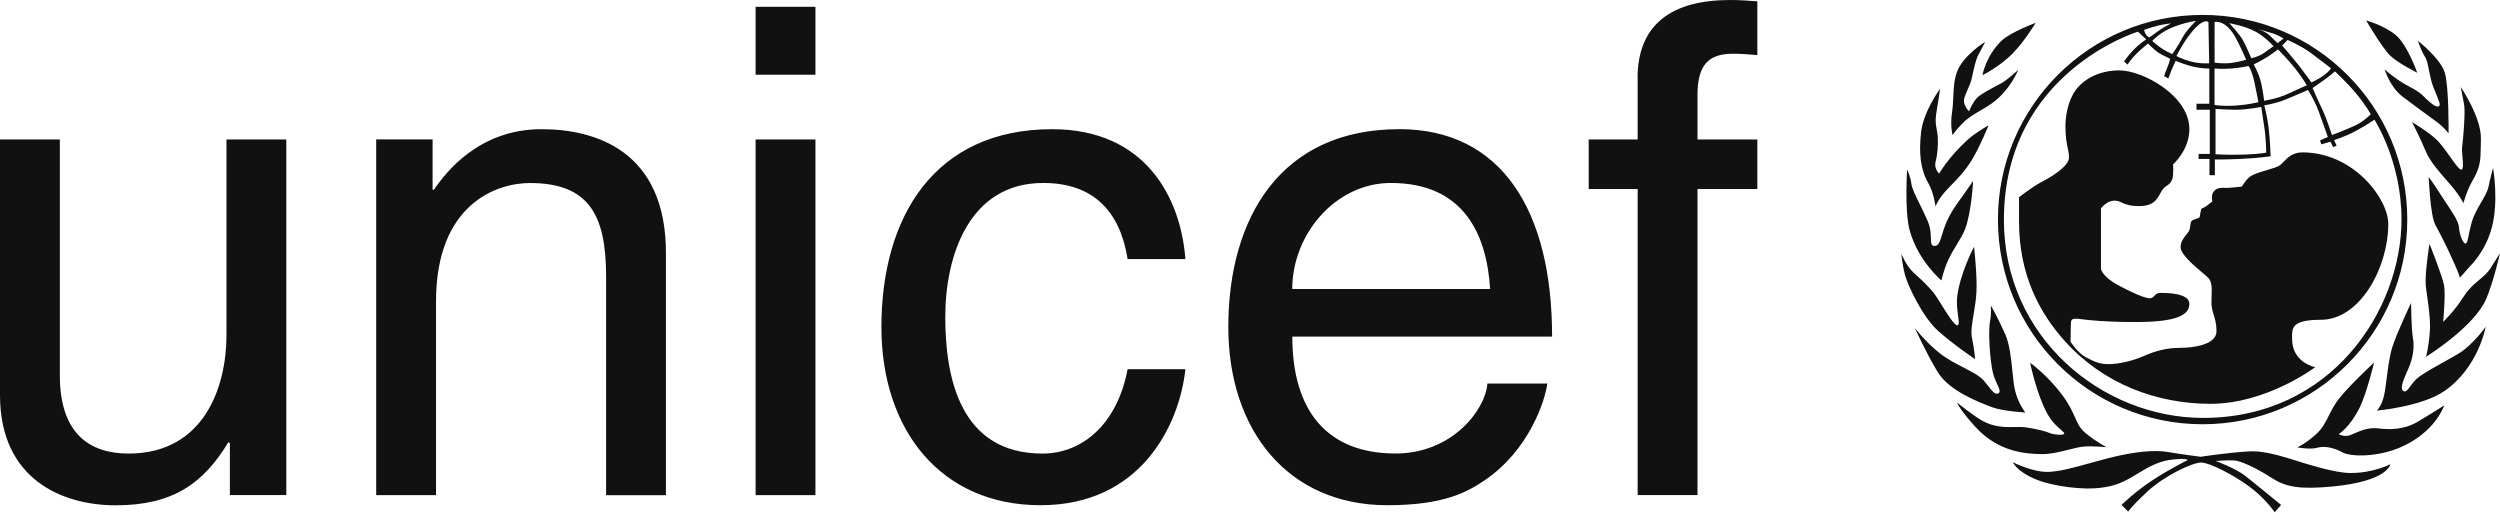 <svg width="80" height="17" viewBox="0 0 80 17" fill="none" xmlns="http://www.w3.org/2000/svg">
<path fill-rule="evenodd" clip-rule="evenodd" d="M52.405 4.462V2.502H52.402C52.402 0.783 53.492 0 55.363 0C55.646 0 55.931 0.019 56.235 0.042V1.763C55.996 1.74 55.69 1.719 55.452 1.719C54.624 1.719 54.32 2.133 54.32 3.047V4.462H56.235V6.049H54.32V15.842H52.405V6.049H50.838V4.462H52.405ZM24.179 0.218H26.094V2.392H24.179V0.218ZM70.483 13.576C74.101 13.576 77.033 10.644 77.033 7.026C77.033 3.409 74.101 0.477 70.483 0.477C66.866 0.477 63.934 3.409 63.934 7.026C63.934 10.644 66.866 13.576 70.483 13.576ZM75.373 2.965C75.714 3.367 75.864 3.657 75.864 3.657C75.864 3.657 75.637 3.888 75.375 4.012C75.113 4.136 74.622 4.321 74.622 4.321C74.622 4.321 74.442 3.762 74.297 3.465C74.152 3.168 74.003 2.817 74.003 2.817C74.003 2.817 74.148 2.719 74.36 2.567C74.573 2.417 74.718 2.284 74.718 2.284C74.718 2.284 75.085 2.623 75.371 2.962L75.373 2.965ZM73.21 1.281C73.21 1.281 73.654 1.475 73.951 1.697C74.248 1.917 74.592 2.186 74.592 2.186C74.592 2.186 74.538 2.279 74.374 2.403C74.211 2.527 73.965 2.637 73.965 2.637C73.965 2.637 73.745 2.329 73.561 2.092C73.376 1.859 73.03 1.456 73.03 1.456C73.03 1.456 73.107 1.382 73.149 1.332C73.191 1.283 73.212 1.279 73.212 1.279L73.21 1.281ZM72.354 2.647C72.284 2.343 72.118 2.062 72.118 2.062C72.118 2.062 72.389 1.929 72.569 1.814C72.749 1.697 72.894 1.58 72.894 1.58C72.894 1.58 73.205 1.891 73.432 2.174C73.656 2.457 73.818 2.728 73.818 2.728C73.818 2.728 73.528 2.859 73.198 3.009C72.868 3.161 72.452 3.224 72.452 3.224C72.452 3.224 72.424 2.955 72.356 2.651L72.354 2.647ZM72.52 4.882C72.52 4.882 72.368 4.924 71.858 4.945C71.349 4.966 70.897 4.936 70.897 4.936V3.486C70.897 3.486 71.292 3.512 71.582 3.512C71.872 3.512 72.361 3.423 72.361 3.423C72.361 3.423 72.389 3.65 72.45 4.017C72.513 4.382 72.52 4.88 72.52 4.88V4.882ZM73.074 1.232L72.885 1.379C72.885 1.379 72.747 1.255 72.63 1.136C72.513 1.017 72.286 0.94 72.23 0.921C72.286 0.94 72.525 1.012 72.684 1.054C72.864 1.103 73.074 1.23 73.074 1.23V1.232ZM72.167 1.005C72.501 1.187 72.754 1.48 72.754 1.48C72.754 1.48 72.63 1.562 72.457 1.688C72.286 1.814 72.041 1.863 72.041 1.863C72.041 1.863 71.889 1.501 71.779 1.295C71.676 1.103 71.339 0.743 71.339 0.743C71.339 0.743 71.833 0.825 72.165 1.007L72.167 1.005ZM70.867 0.703C70.867 0.703 71.225 0.608 71.552 1.227C71.723 1.548 71.877 1.912 71.877 1.912C71.877 1.912 71.624 1.989 71.37 2.018C71.115 2.043 70.867 2.004 70.867 2.004V0.703ZM70.865 2.193C70.865 2.193 71.11 2.214 71.395 2.193C71.681 2.174 71.952 2.113 71.952 2.113C71.952 2.113 72.05 2.216 72.141 2.628C72.223 3.002 72.267 3.269 72.267 3.269C72.267 3.269 71.966 3.35 71.54 3.378C71.112 3.407 70.865 3.357 70.865 3.357V2.193ZM70.67 0.706L70.694 2.025C70.694 2.025 70.411 2.05 70.1 1.966C69.789 1.882 69.646 1.791 69.646 1.791C69.646 1.791 69.812 1.459 70.025 1.169C70.497 0.521 70.67 0.706 70.67 0.706ZM70.271 0.671C70.271 0.671 69.967 0.956 69.831 1.218C69.695 1.48 69.513 1.73 69.513 1.73C69.513 1.73 69.277 1.629 69.118 1.51C68.959 1.393 68.872 1.309 68.872 1.309C68.872 1.309 69.132 1.014 69.595 0.846C70.058 0.678 70.271 0.671 70.271 0.671ZM69.041 0.823C69.286 0.764 69.478 0.748 69.478 0.748C69.478 0.748 69.209 0.881 69.057 0.998C68.905 1.115 68.772 1.201 68.772 1.201C68.772 1.201 68.699 1.15 68.662 1.092C68.627 1.033 68.61 0.958 68.61 0.958C68.61 0.958 68.795 0.883 69.041 0.825V0.823ZM68.419 1.017L68.678 1.26C68.678 1.26 68.449 1.41 68.264 1.604C68.079 1.798 67.97 1.966 67.97 1.966L68.079 2.067C68.079 2.067 68.213 1.87 68.365 1.721C68.517 1.569 68.737 1.393 68.737 1.393C68.737 1.393 68.956 1.62 69.099 1.704C69.242 1.788 69.443 1.88 69.443 1.88C69.443 1.88 69.426 1.989 69.368 2.125C69.309 2.261 69.251 2.436 69.251 2.436L69.387 2.511C69.387 2.511 69.48 2.251 69.529 2.148C69.581 2.048 69.621 1.947 69.621 1.947C69.621 1.947 69.941 2.083 70.219 2.141C70.497 2.2 70.698 2.193 70.698 2.193V3.32H70.287V3.512H70.713V4.926H70.355V5.085H70.703V5.607H70.876V5.102C70.876 5.102 71.103 5.111 71.692 5.085C72.281 5.06 72.66 5.001 72.66 5.001C72.66 5.001 72.644 4.463 72.593 4.068C72.541 3.673 72.457 3.369 72.457 3.369C72.457 3.369 72.794 3.327 73.163 3.175C73.535 3.023 73.853 2.88 73.853 2.88C73.853 2.88 74.049 3.166 74.199 3.57C74.349 3.975 74.491 4.384 74.491 4.384L74.241 4.494L74.283 4.62L74.576 4.534L74.66 4.709L74.772 4.66L74.69 4.482C74.69 4.482 75.036 4.379 75.382 4.192C75.728 4.005 75.981 3.83 75.981 3.83C75.981 3.83 76.848 5.149 76.848 7.022C76.848 9.902 74.622 13.373 70.5 13.373C67.282 13.373 64.125 10.807 64.125 7.036C64.125 2.308 68.423 1.01 68.423 1.01L68.419 1.017ZM77.353 2.331L77.352 2.328L77.353 2.329V2.331ZM77.352 2.328C77.324 2.314 76.732 2.017 76.487 1.781C76.237 1.545 75.716 0.654 75.716 0.654C75.716 0.654 76.303 0.813 76.675 1.131C77.034 1.441 77.332 2.273 77.352 2.328ZM77.985 3.081L77.985 3.081C77.951 3 77.911 2.902 77.867 2.783L77.865 2.785C77.795 2.594 77.758 2.405 77.725 2.24C77.689 2.059 77.66 1.907 77.599 1.817C77.482 1.646 77.372 1.305 77.372 1.305C77.372 1.305 78.104 1.873 78.237 2.338C78.37 2.801 78.354 4.268 78.354 4.268C78.354 4.268 78.223 4.083 77.97 3.896C77.715 3.711 77.082 3.248 76.867 3.08C76.474 2.776 76.308 2.219 76.308 2.219C76.308 2.219 76.471 2.371 76.738 2.556C76.848 2.633 76.969 2.7 77.087 2.764C77.256 2.857 77.417 2.945 77.526 3.054C77.711 3.239 77.945 3.456 78.038 3.402C78.102 3.365 78.064 3.272 77.985 3.081ZM78.031 4.531C77.764 4.244 77.186 3.909 77.186 3.909C77.186 3.909 77.446 4.41 77.621 4.835C77.751 5.155 78.059 5.504 78.299 5.777L78.299 5.777C78.379 5.868 78.452 5.951 78.508 6.021C78.734 6.299 78.83 6.503 78.83 6.503C78.83 6.503 78.933 6.11 79.097 5.824C79.376 5.342 79.378 5.168 79.386 4.639C79.387 4.577 79.388 4.512 79.389 4.44C79.403 3.75 78.742 2.782 78.742 2.782C78.742 2.782 78.814 3.124 78.854 3.36C78.894 3.598 78.819 4.496 78.788 4.695C78.777 4.773 78.788 4.898 78.799 5.023C78.816 5.217 78.833 5.411 78.767 5.427C78.705 5.442 78.569 5.25 78.408 5.022C78.288 4.854 78.156 4.667 78.028 4.529L78.031 4.531ZM78.688 7.275C78.702 7.513 78.822 7.808 78.901 7.794V7.791C78.948 7.783 78.967 7.686 78.999 7.523C79.022 7.409 79.051 7.262 79.1 7.092C79.16 6.886 79.279 6.68 79.39 6.489C79.501 6.298 79.604 6.121 79.633 5.97C79.682 5.724 79.778 5.371 79.778 5.371C79.778 5.371 79.965 6.421 79.74 7.272C79.551 7.984 79.168 8.388 79.001 8.565C78.969 8.599 78.944 8.625 78.931 8.643C78.873 8.716 78.786 8.808 78.738 8.858L78.738 8.858L78.714 8.883C78.709 8.848 78.677 8.743 78.543 8.444C78.307 7.911 78.139 7.581 77.928 7.19C77.767 6.891 77.718 5.666 77.718 5.666C77.718 5.666 77.837 5.813 78.09 6.211C78.152 6.309 78.218 6.409 78.284 6.507L78.284 6.507L78.284 6.507L78.284 6.507C78.486 6.808 78.678 7.093 78.688 7.275ZM79.328 8.962C79.471 8.842 79.607 8.727 79.708 8.57L79.705 8.568C79.918 8.236 80 8.102 80 8.102C80 8.102 79.79 9.026 79.558 9.566C79.172 10.466 77.631 11.418 77.631 11.418C77.631 11.418 77.713 11.154 77.753 10.637C77.781 10.268 77.722 9.855 77.673 9.508C77.653 9.37 77.635 9.242 77.624 9.131C77.589 8.762 77.743 7.801 77.743 7.801C77.743 7.801 78.16 8.844 78.211 9.134C78.263 9.426 78.181 10.298 78.181 10.298C78.181 10.298 78.52 9.989 78.856 9.463C78.996 9.243 79.166 9.099 79.328 8.962ZM78.644 11.332C78.535 11.398 78.394 11.476 78.243 11.56C77.957 11.719 77.636 11.897 77.428 12.045C77.279 12.152 77.189 12.277 77.12 12.373C77.04 12.484 76.989 12.556 76.909 12.513C76.785 12.445 76.915 12.145 77.029 11.884L77.029 11.883L77.031 11.88L77.032 11.877L77.034 11.874C77.051 11.833 77.069 11.793 77.084 11.755C77.206 11.477 77.269 11.117 77.215 10.825C77.161 10.532 77.154 9.695 77.154 9.695C77.154 9.695 76.696 10.652 76.551 11.117C76.463 11.4 76.415 11.781 76.372 12.113L76.372 12.114C76.345 12.328 76.32 12.523 76.289 12.658C76.21 13.004 76.058 13.14 76.058 13.14C76.058 13.14 77.496 13.013 78.221 12.513C79.317 11.755 79.542 10.453 79.542 10.453C79.542 10.453 79.154 11.026 78.644 11.335V11.332ZM76.106 13.707C75.782 13.674 75.545 13.778 75.327 13.875C75.303 13.885 75.279 13.896 75.255 13.906C75.017 14.014 74.839 13.89 74.839 13.89C74.839 13.89 75.194 13.686 75.517 13.027C75.737 12.573 75.971 11.601 75.971 11.601C75.971 11.601 75.208 12.304 74.848 12.758C74.708 12.934 74.617 13.113 74.53 13.286C74.418 13.509 74.31 13.722 74.107 13.902C73.747 14.222 73.511 14.315 73.511 14.315C73.511 14.315 73.927 14.395 74.154 14.327C74.381 14.259 74.696 14.329 74.963 14.477C75.229 14.622 76.081 14.631 76.805 14.318C77.933 13.838 78.216 12.971 78.216 12.971C78.216 12.971 77.816 13.23 77.364 13.497C76.913 13.761 76.466 13.749 76.106 13.71V13.707ZM78.714 8.884L78.702 8.896C78.702 8.896 78.717 8.911 78.714 8.884ZM71.978 14.444C72.324 14.422 72.784 14.525 73.296 14.684H73.294L73.317 14.691C73.817 14.85 74.7 15.129 75.193 15.136C75.934 15.145 76.493 14.855 76.493 14.855C76.493 14.855 76.42 15.398 74.643 15.568C73.586 15.666 73.151 15.589 72.688 15.29C72.225 14.991 71.713 14.743 71.484 14.733C71.253 14.722 70.904 14.752 70.904 14.752C70.904 14.752 71.54 14.984 71.858 15.234C72.174 15.484 72.995 16.158 72.995 16.158L72.791 16.391C72.791 16.391 72.475 15.928 71.954 15.552C71.435 15.178 70.703 14.801 70.434 14.801C70.165 14.801 69.281 15.206 68.711 15.734C68.166 16.244 68.103 16.37 68.103 16.37L67.89 16.158C67.89 16.158 68.306 15.744 68.863 15.379C69.419 15.009 70.009 14.722 70.009 14.722C70.009 14.722 69.99 14.666 69.653 14.694C69.316 14.722 69.045 14.762 68.47 15.117C67.89 15.473 67.668 15.557 67.17 15.615C66.683 15.674 65.706 15.578 65.119 15.328C64.532 15.08 64.408 14.79 64.408 14.79C64.408 14.79 65.082 15.138 65.601 15.098C65.979 15.069 66.337 14.97 66.831 14.833C67.018 14.782 67.225 14.724 67.46 14.663C68.318 14.441 68.973 14.395 69.359 14.462C69.742 14.528 70.418 14.617 70.418 14.617C70.418 14.617 71.295 14.481 71.978 14.444ZM66.655 14.292C66.973 14.264 67.413 14.311 67.413 14.311C67.413 14.311 67.083 14.147 66.727 13.85C66.557 13.707 66.489 13.555 66.401 13.358C66.316 13.166 66.212 12.931 65.975 12.618C65.493 11.982 64.964 11.608 64.964 11.608C64.964 11.608 65.172 12.63 65.523 13.254C65.668 13.51 65.842 13.66 65.951 13.754C66.024 13.816 66.067 13.854 66.054 13.88C66.024 13.937 65.708 13.909 65.6 13.86C65.493 13.81 65.177 13.724 64.819 13.675C64.716 13.66 64.601 13.663 64.476 13.665C64.173 13.671 63.81 13.678 63.414 13.453C63.161 13.31 62.626 12.884 62.626 12.884C62.626 12.884 62.694 13.088 63.197 13.644C63.95 14.482 64.85 14.521 65.317 14.531C65.616 14.536 65.933 14.457 66.207 14.387C66.38 14.344 66.535 14.305 66.657 14.294L66.655 14.292ZM64.485 12.51C64.59 12.927 64.812 13.2 64.812 13.2C64.812 13.2 64.099 13.163 63.743 13.029L63.707 13.016C63.325 12.87 62.375 12.509 62.011 11.912C61.634 11.297 61.276 10.497 61.276 10.497C61.276 10.497 61.594 10.92 62.06 11.294C62.286 11.478 62.571 11.625 62.831 11.76C63.099 11.899 63.341 12.024 63.465 12.162C63.531 12.236 63.587 12.307 63.636 12.368C63.765 12.532 63.846 12.635 63.944 12.588C64.026 12.547 63.98 12.446 63.911 12.295L63.911 12.295L63.911 12.295L63.911 12.295C63.865 12.195 63.809 12.073 63.774 11.933C63.685 11.575 63.61 10.623 63.685 10.256C63.727 10.062 63.706 9.774 63.706 9.774C63.706 9.774 63.919 10.137 64.169 10.698C64.311 11.024 64.358 11.495 64.399 11.9C64.424 12.143 64.446 12.361 64.485 12.51ZM62.002 10.574C62.504 11.025 63.206 11.495 63.206 11.495C63.206 11.495 63.169 11.112 63.101 10.803C63.062 10.625 63.107 10.348 63.158 10.041C63.195 9.817 63.235 9.577 63.246 9.349C63.274 8.809 63.169 7.897 63.169 7.897C63.169 7.897 62.708 8.771 62.628 9.512C62.607 9.723 62.636 9.936 62.658 10.101V10.101V10.101C62.682 10.277 62.699 10.398 62.64 10.408C62.547 10.423 62.331 10.077 62.138 9.767C62.029 9.592 61.927 9.429 61.859 9.349C61.657 9.112 61.527 8.992 61.376 8.855L61.376 8.855L61.376 8.854C61.326 8.808 61.274 8.761 61.216 8.706C60.987 8.486 60.842 8.116 60.842 8.116C60.842 8.116 60.879 8.514 60.966 8.82C61.052 9.129 61.506 10.118 62.004 10.574H62.002ZM62.358 8.29C62.191 8.638 62.126 8.975 62.126 8.975L62.128 8.977C62.128 8.977 61.375 8.348 61.109 7.368C60.94 6.758 61.029 5.423 61.029 5.423C61.029 5.423 61.137 5.654 61.165 5.886C61.182 6.028 61.3 6.267 61.435 6.54L61.435 6.54L61.435 6.54L61.435 6.54L61.435 6.541L61.435 6.541C61.518 6.709 61.608 6.889 61.684 7.069C61.779 7.291 61.785 7.485 61.789 7.627C61.793 7.787 61.796 7.88 61.925 7.869C62.04 7.858 62.087 7.704 62.151 7.494C62.183 7.389 62.219 7.269 62.271 7.146C62.422 6.79 62.614 6.53 62.774 6.313L62.792 6.288C62.956 6.064 63.139 5.788 63.139 5.788C63.139 5.788 63.092 6.767 62.888 7.319C62.831 7.472 62.728 7.643 62.619 7.823C62.528 7.974 62.432 8.132 62.358 8.29ZM61.938 6.601C61.938 6.601 62.027 6.372 62.247 6.129C62.295 6.076 62.352 6.018 62.413 5.955L62.413 5.954L62.413 5.954C62.631 5.731 62.912 5.442 63.121 5.081C63.393 4.618 63.633 4.01 63.633 4.01C63.633 4.01 63.201 4.254 62.96 4.476C62.352 5.028 62.053 5.554 62.053 5.554C62.053 5.554 61.882 5.399 61.938 5.177C61.999 4.955 62.027 4.616 62.008 4.368C62.001 4.286 61.988 4.215 61.975 4.146L61.975 4.146C61.95 4.006 61.925 3.873 61.955 3.667C62.008 3.358 62.083 2.839 62.083 2.839C62.083 2.839 61.552 3.561 61.475 4.223C61.4 4.89 61.45 5.423 61.707 5.862C61.88 6.162 61.936 6.604 61.936 6.604L61.938 6.601ZM63.396 3.523C63.183 3.647 62.959 3.777 62.797 3.952H62.794C62.539 4.218 62.483 4.326 62.483 4.326C62.483 4.326 62.399 4.027 62.465 3.594C62.49 3.428 62.498 3.262 62.505 3.097V3.097C62.517 2.83 62.529 2.567 62.619 2.313C62.813 1.772 63.524 1.34 63.524 1.34C63.524 1.34 63.405 1.583 63.313 1.744C63.223 1.908 63.157 2.219 63.109 2.448L63.101 2.486C63.073 2.624 63.021 2.741 62.967 2.862L62.967 2.862C62.931 2.945 62.893 3.028 62.862 3.122C62.785 3.353 63.01 3.561 63.01 3.561C63.01 3.561 63.152 3.197 63.328 3.075C63.502 2.948 63.725 2.831 63.899 2.74L63.899 2.74L63.899 2.74L63.899 2.74L63.899 2.74C63.962 2.707 64.019 2.677 64.064 2.652C64.237 2.553 64.585 2.235 64.585 2.235C64.585 2.235 64.317 2.909 63.718 3.323C63.621 3.392 63.51 3.456 63.396 3.523ZM64.42 1.695C64.794 1.311 65.142 0.731 65.142 0.731C65.142 0.731 64.335 1.028 64.046 1.307C63.545 1.788 63.438 2.406 63.438 2.406C63.438 2.406 63.985 2.141 64.422 1.695H64.42ZM70.736 12.922C69.024 12.922 67.322 12.29 66.099 10.941L66.094 10.937C65.252 10.008 64.609 8.778 64.609 7.088V6.311C64.609 6.311 65.058 5.961 65.33 5.823C65.601 5.685 66.207 5.329 66.207 5.042C66.207 4.925 66.188 4.837 66.166 4.732C66.134 4.58 66.094 4.393 66.094 4.029C66.094 3.746 66.164 3.232 66.422 2.883C66.723 2.476 67.252 2.252 67.818 2.252C68.564 2.252 70.06 3.059 70.06 4.132C70.06 4.805 69.539 5.259 69.539 5.259C69.539 5.259 69.562 5.633 69.508 5.748C69.455 5.866 69.402 5.901 69.344 5.94C69.295 5.972 69.242 6.007 69.183 6.096C69.16 6.13 69.14 6.167 69.119 6.206L69.119 6.206C69.019 6.387 68.906 6.594 68.456 6.594C68.133 6.594 68.005 6.533 67.9 6.484C67.829 6.45 67.768 6.421 67.663 6.421C67.406 6.421 67.231 6.671 67.231 6.671V8.615C67.231 8.615 67.287 8.86 67.773 9.122C68.26 9.384 68.643 9.545 68.793 9.545C68.864 9.545 68.901 9.506 68.94 9.466C68.984 9.42 69.03 9.372 69.127 9.372C69.312 9.372 70.06 9.372 70.06 9.721C70.06 10.069 69.691 10.305 68.346 10.305C67.34 10.305 66.856 10.245 66.613 10.215C66.531 10.204 66.476 10.198 66.438 10.198C66.286 10.198 66.265 10.23 66.265 10.436C66.265 10.642 66.256 10.934 66.256 10.934C66.256 10.934 66.482 11.294 66.754 11.435C67.025 11.577 67.179 11.652 67.481 11.652C67.782 11.652 68.239 11.554 68.608 11.39C68.977 11.227 69.338 11.131 69.758 11.131C70.179 11.131 70.928 11.035 70.928 10.6C70.928 10.368 70.882 10.218 70.839 10.077C70.802 9.953 70.766 9.836 70.766 9.679C70.766 9.609 70.769 9.54 70.771 9.475C70.779 9.225 70.787 9.014 70.659 8.886C70.622 8.849 70.557 8.795 70.479 8.728C70.209 8.5 69.779 8.137 69.779 7.911C69.779 7.734 69.875 7.617 69.957 7.515C70.011 7.45 70.059 7.391 70.072 7.326C70.08 7.286 70.085 7.25 70.089 7.218C70.102 7.12 70.11 7.059 70.191 7.034C70.299 7.001 70.385 6.957 70.385 6.957L70.439 6.685C70.439 6.685 70.582 6.62 70.656 6.555C70.734 6.489 70.797 6.447 70.797 6.447C70.797 6.447 70.734 6.241 70.853 6.11C70.954 6.002 71.086 6.006 71.197 6.011C71.217 6.011 71.237 6.012 71.255 6.012C71.374 6.012 71.741 5.97 71.741 5.97C71.741 5.97 71.861 5.755 71.994 5.657C72.111 5.569 72.335 5.503 72.543 5.443C72.721 5.391 72.887 5.342 72.957 5.287C72.993 5.26 73.03 5.222 73.07 5.181L73.07 5.181L73.07 5.181L73.07 5.181L73.07 5.181L73.07 5.181C73.199 5.047 73.366 4.876 73.673 4.876C75.319 4.876 76.425 6.363 76.425 7.165C76.425 8.554 75.527 10.233 74.269 10.233C73.341 10.233 73.344 10.492 73.347 10.793C73.348 10.812 73.348 10.831 73.348 10.85C73.348 11.61 74.087 11.75 74.087 11.75C74.087 11.75 72.536 12.922 70.736 12.922ZM4.113 14.514C6.529 14.514 7.247 12.382 7.247 10.729V4.462H9.162V15.843H7.356V14.19L7.312 14.145C6.508 15.476 5.528 16.17 3.699 16.17C2.025 16.17 0 15.363 0 12.644V4.462H1.915V12.012C1.915 13.883 2.874 14.514 4.113 14.514ZM17.325 4.134C15.366 4.134 14.299 5.462 13.885 6.072H13.843V4.461H12.038V15.844H13.953V9.643C13.953 6.552 15.868 5.857 16.956 5.857C18.829 5.857 19.395 6.858 19.395 8.839V15.847H21.31V8.095C21.31 4.852 19.091 4.134 17.328 4.134H17.325ZM26.094 4.462H24.179V15.845H26.094V4.462ZM36.083 8.291C35.844 6.769 34.993 5.855 33.385 5.855H33.382C31.011 5.855 30.249 8.184 30.249 10.141C30.249 12.098 30.728 14.514 33.361 14.514C34.647 14.514 35.756 13.557 36.083 11.815H37.933C37.736 13.62 36.499 16.167 33.298 16.167C30.097 16.167 28.205 13.752 28.205 10.466C28.205 6.942 29.903 4.134 33.667 4.134C36.649 4.134 37.781 6.311 37.933 8.291H36.083ZM44.768 4.134C41.003 4.134 39.306 6.943 39.306 10.466C39.306 13.752 41.2 16.167 44.398 16.167C46.227 16.167 46.966 15.732 47.487 15.384C48.923 14.428 49.447 12.817 49.513 12.272H47.597C47.534 13.118 46.468 14.512 44.66 14.512C42.462 14.512 41.354 13.142 41.354 10.771H49.667C49.667 6.744 48.056 4.132 44.77 4.132L44.768 4.134ZM41.352 9.248C41.352 7.487 42.745 5.855 44.506 5.855C46.835 5.855 47.574 7.487 47.684 9.248H41.352Z" fill="#111111"></path>
</svg>
